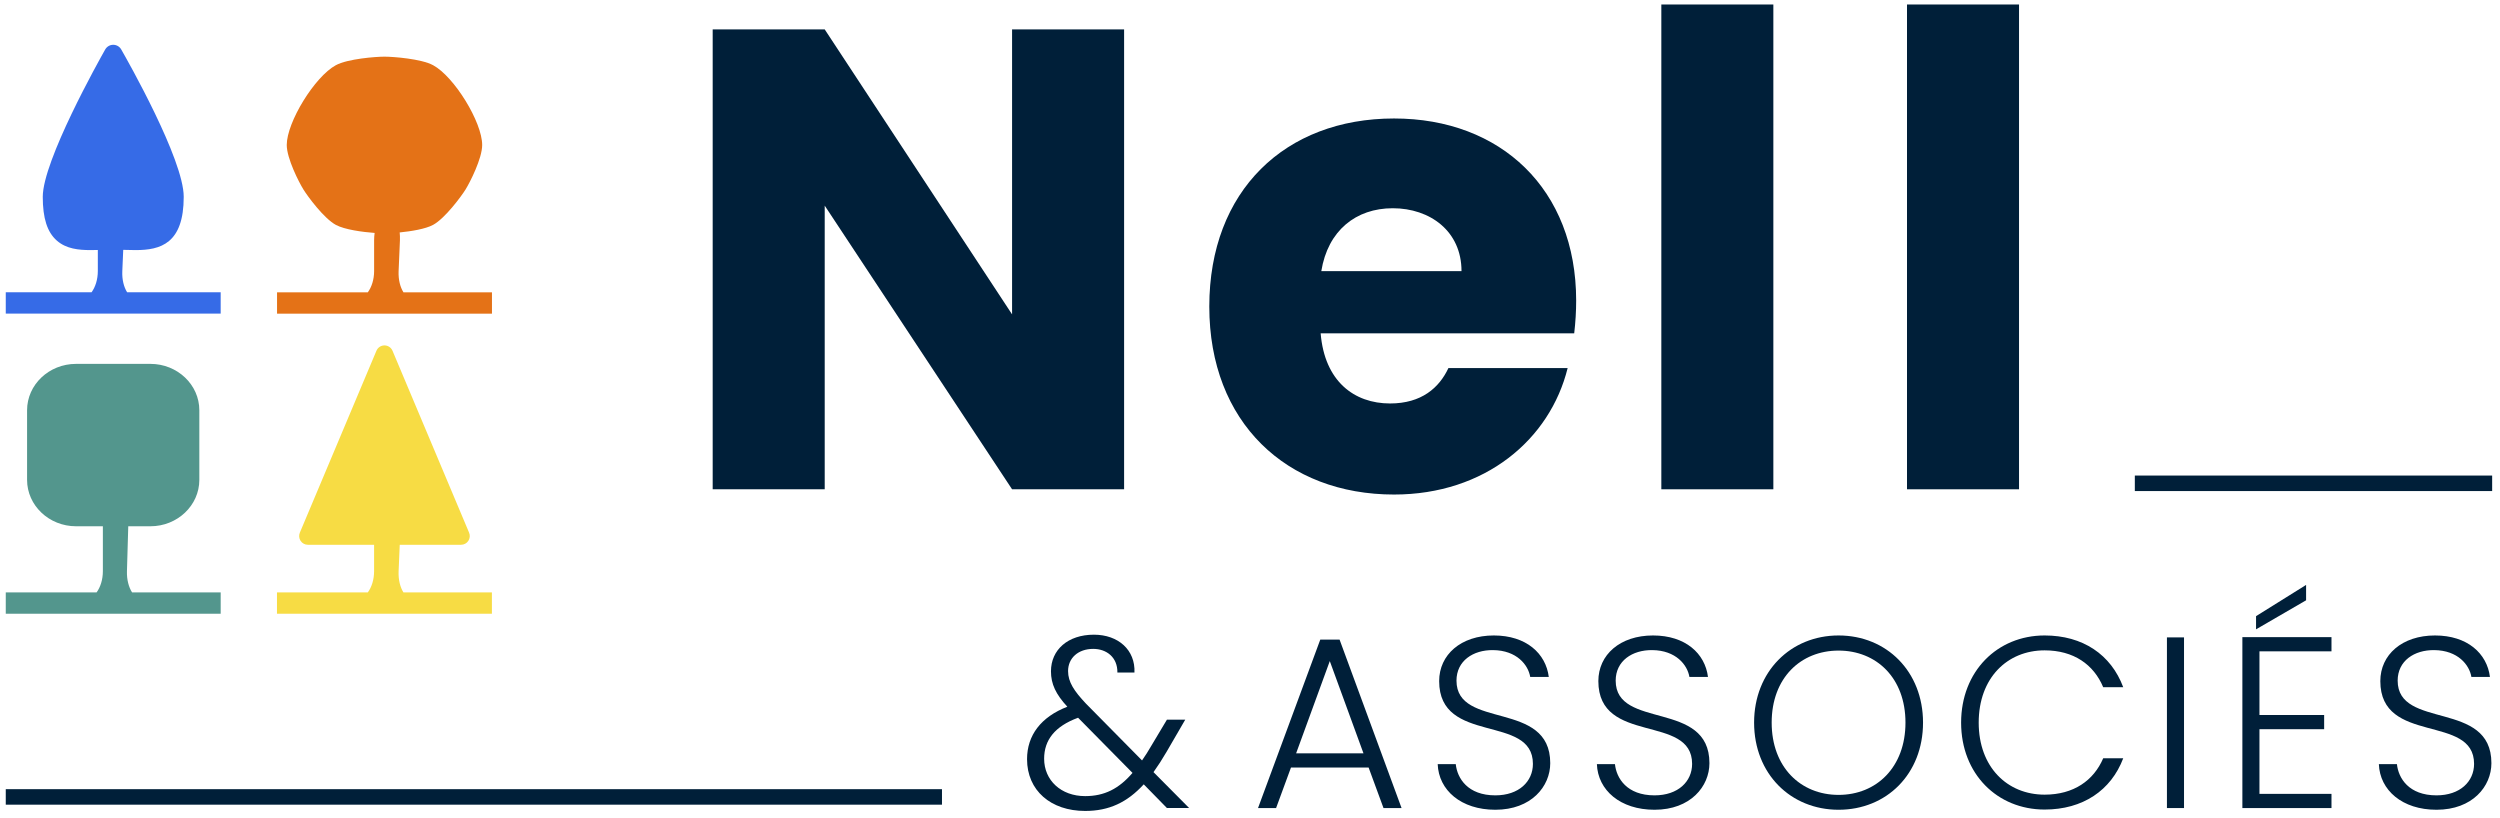 <svg width="217" height="71" viewBox="0 0 217 71" fill="none" xmlns="http://www.w3.org/2000/svg">
<path d="M11.034 25.368C10.75 24.918 10.585 24.27 10.616 23.543L10.696 21.688C10.743 21.688 10.791 21.688 10.837 21.69C11.157 21.699 11.468 21.708 11.766 21.708C13.936 21.708 15.947 21.147 15.947 17.082C15.947 13.843 11.075 5.257 10.52 4.289C10.379 4.041 10.113 3.888 9.829 3.888H9.828C9.54 3.888 9.276 4.043 9.133 4.293C8.578 5.273 3.712 13.962 3.712 17.082C3.712 18.939 4.097 20.147 4.929 20.88C5.753 21.608 6.838 21.708 7.891 21.708C8.084 21.708 8.289 21.702 8.491 21.697V23.527C8.491 24.263 8.278 24.918 7.947 25.37H0.5V27.223H19.155V25.37H11.034V25.368Z" fill="#366BE7"/>
<path d="M35.017 25.368C34.735 24.918 34.569 24.27 34.599 23.543L34.715 20.84C34.724 20.61 34.713 20.389 34.693 20.176C35.693 20.077 36.932 19.876 37.59 19.52C38.621 18.963 40.039 17.046 40.412 16.445C40.797 15.823 41.853 13.751 41.853 12.588C41.853 10.601 39.424 6.649 37.594 5.66C36.565 5.101 34.104 4.918 33.371 4.918C32.641 4.918 30.178 5.101 29.151 5.66C27.319 6.651 24.89 10.601 24.89 12.588C24.89 13.749 25.948 15.821 26.335 16.445C26.702 17.04 28.109 18.953 29.151 19.52C29.916 19.934 31.467 20.14 32.518 20.219C32.491 20.422 32.473 20.628 32.473 20.845V23.531C32.473 24.267 32.257 24.921 31.927 25.373H24.047V27.227H42.703V25.373H35.017V25.368Z" fill="#E47217"/>
<path d="M11.464 51.42C11.175 50.971 10.999 50.322 11.019 49.593L11.133 45.68H13.059C15.398 45.68 17.302 43.872 17.302 41.651V35.611C17.302 33.392 15.399 31.585 13.059 31.585H6.598C4.254 31.585 2.35 33.392 2.35 35.611V41.651C2.35 43.872 4.256 45.68 6.598 45.68H8.929V49.579C8.929 50.315 8.715 50.97 8.385 51.42H0.5V53.272H19.155V51.42H11.464Z" fill="#53968D"/>
<path d="M35.017 51.42C34.735 50.971 34.569 50.322 34.599 49.593L34.697 47.286H40.021C40.274 47.286 40.511 47.161 40.65 46.948C40.791 46.736 40.817 46.47 40.717 46.235L34.069 30.444C33.95 30.164 33.675 29.981 33.371 29.981C33.068 29.981 32.793 30.164 32.675 30.444L26.026 46.235C25.928 46.47 25.952 46.736 26.093 46.948C26.232 47.159 26.467 47.286 26.72 47.286H32.471V49.579C32.471 50.315 32.258 50.97 31.927 51.42H24.042V53.272H42.697V51.42H35.017Z" fill="#F7DC44"/>
<path d="M97.572 2.551V42.47H87.848L71.585 17.849V42.47H61.861V2.551H71.585L87.848 27.287V2.551H97.572Z" fill="#001F39"/>
<path d="M121.002 42.926C111.676 42.926 104.967 36.67 104.967 26.605C104.967 16.539 111.564 10.284 121.002 10.284C130.27 10.284 136.811 16.425 136.811 26.093C136.811 27.003 136.755 27.97 136.641 28.936H114.633C114.974 33.086 117.533 35.021 120.66 35.021C123.389 35.021 124.924 33.656 125.722 31.951H136.071C134.536 38.148 128.906 42.926 121.002 42.926ZM114.69 23.534H126.859C126.859 20.066 124.13 18.075 120.888 18.075C117.703 18.075 115.258 20.008 114.69 23.534Z" fill="#001F39"/>
<path d="M144.204 0.39H153.927V42.47H144.204V0.39Z" fill="#001F39"/>
<path d="M165.528 0.39H175.252V42.47H165.528V0.39Z" fill="#001F39"/>
<path d="M96.99 58.379C97.011 57.044 96.037 56.323 94.892 56.323C93.579 56.323 92.709 57.127 92.709 58.25C92.709 59.203 93.239 59.988 94.255 61.068L99.129 66.005C99.404 65.623 99.659 65.2 99.934 64.734L101.29 62.466H102.88L101.268 65.242C100.887 65.898 100.505 66.491 100.124 67.021L103.218 70.137H101.29L99.277 68.081C97.836 69.649 96.268 70.39 94.192 70.39C91.204 70.39 89.148 68.611 89.148 65.898C89.148 63.822 90.356 62.233 92.644 61.343C91.647 60.261 91.224 59.372 91.224 58.27C91.224 56.406 92.687 55.091 94.953 55.091C97.073 55.091 98.556 56.426 98.471 58.375H96.99V58.379ZM98.302 67.088L93.577 62.299C91.564 63.041 90.631 64.227 90.631 65.86C90.631 67.725 92.094 69.103 94.192 69.103C95.867 69.101 97.116 68.466 98.302 67.088Z" fill="#001F39"/>
<path d="M118.795 66.621H112.057L110.764 70.139H109.196L114.6 55.518H116.275L121.656 70.139H120.088L118.795 66.621ZM115.426 57.382L112.502 65.392H118.351L115.426 57.382Z" fill="#001F39"/>
<path d="M129.792 70.287C126.825 70.287 124.875 68.593 124.792 66.325H126.36C126.487 67.555 127.398 69.037 129.792 69.037C131.849 69.037 133.057 67.829 133.057 66.303C133.057 61.938 124.919 64.692 124.919 59.12C124.919 56.831 126.805 55.158 129.666 55.158C132.483 55.158 134.18 56.726 134.435 58.76H132.823C132.653 57.722 131.659 56.451 129.602 56.429C127.865 56.408 126.423 57.362 126.423 59.079C126.423 63.359 134.561 60.731 134.561 66.242C134.561 68.253 132.93 70.287 129.792 70.287Z" fill="#001F39"/>
<path d="M143.61 70.287C140.643 70.287 138.693 68.593 138.61 66.325H140.178C140.305 67.555 141.216 69.037 143.61 69.037C145.667 69.037 146.875 67.829 146.875 66.303C146.875 61.938 138.737 64.692 138.737 59.12C138.737 56.831 140.623 55.158 143.484 55.158C146.301 55.158 147.998 56.726 148.253 58.76H146.641C146.471 57.722 145.477 56.451 143.421 56.429C141.683 56.408 140.241 57.362 140.241 59.079C140.241 63.359 148.379 60.731 148.379 66.242C148.377 68.253 146.746 70.287 143.61 70.287Z" fill="#001F39"/>
<path d="M159.588 70.287C155.434 70.287 152.256 67.171 152.256 62.722C152.256 58.294 155.436 55.158 159.588 55.158C163.762 55.158 166.919 58.294 166.919 62.722C166.921 67.173 163.763 70.287 159.588 70.287ZM159.588 68.996C162.872 68.996 165.395 66.602 165.395 62.722C165.395 58.845 162.874 56.471 159.588 56.471C156.302 56.471 153.781 58.843 153.781 62.722C153.781 66.6 156.304 68.996 159.588 68.996Z" fill="#001F39"/>
<path d="M177.473 55.158C180.779 55.158 183.236 56.811 184.296 59.65H182.558C181.732 57.679 179.994 56.451 177.473 56.451C174.23 56.451 171.751 58.845 171.751 62.724C171.751 66.582 174.23 68.976 177.473 68.976C179.994 68.976 181.732 67.746 182.558 65.819H184.296C183.236 68.616 180.779 70.269 177.473 70.269C173.362 70.269 170.225 67.175 170.225 62.724C170.227 58.272 173.362 55.158 177.473 55.158Z" fill="#001F39"/>
<path d="M188.09 55.326H189.573V70.139H188.09V55.326Z" fill="#001F39"/>
<path d="M202.373 56.534H196.121V62.064H201.736V63.294H196.121V68.909H202.373V70.139H194.638V55.304H202.373V56.534ZM200.169 50.771V52.105L195.825 54.626V53.482L200.169 50.771Z" fill="#001F39"/>
<path d="M211.486 70.287C208.518 70.287 206.569 68.593 206.485 66.325H208.053C208.18 67.555 209.091 69.037 211.486 69.037C213.542 69.037 214.75 67.829 214.75 66.303C214.75 61.938 206.612 64.692 206.612 59.12C206.612 56.831 208.498 55.158 211.359 55.158C214.177 55.158 215.873 56.726 216.128 58.76H214.517C214.347 57.722 213.352 56.451 211.296 56.429C209.558 56.408 208.117 57.362 208.117 59.079C208.117 63.359 216.254 60.731 216.254 66.242C216.253 68.253 214.621 70.287 211.486 70.287Z" fill="#001F39"/>
<path d="M81.764 68.5H0.5V69.846H81.764V68.5Z" fill="#001F39"/>
<path d="M216.319 41.278H185.303V42.624H216.319V41.278Z" fill="#001F39"/>
</svg>
